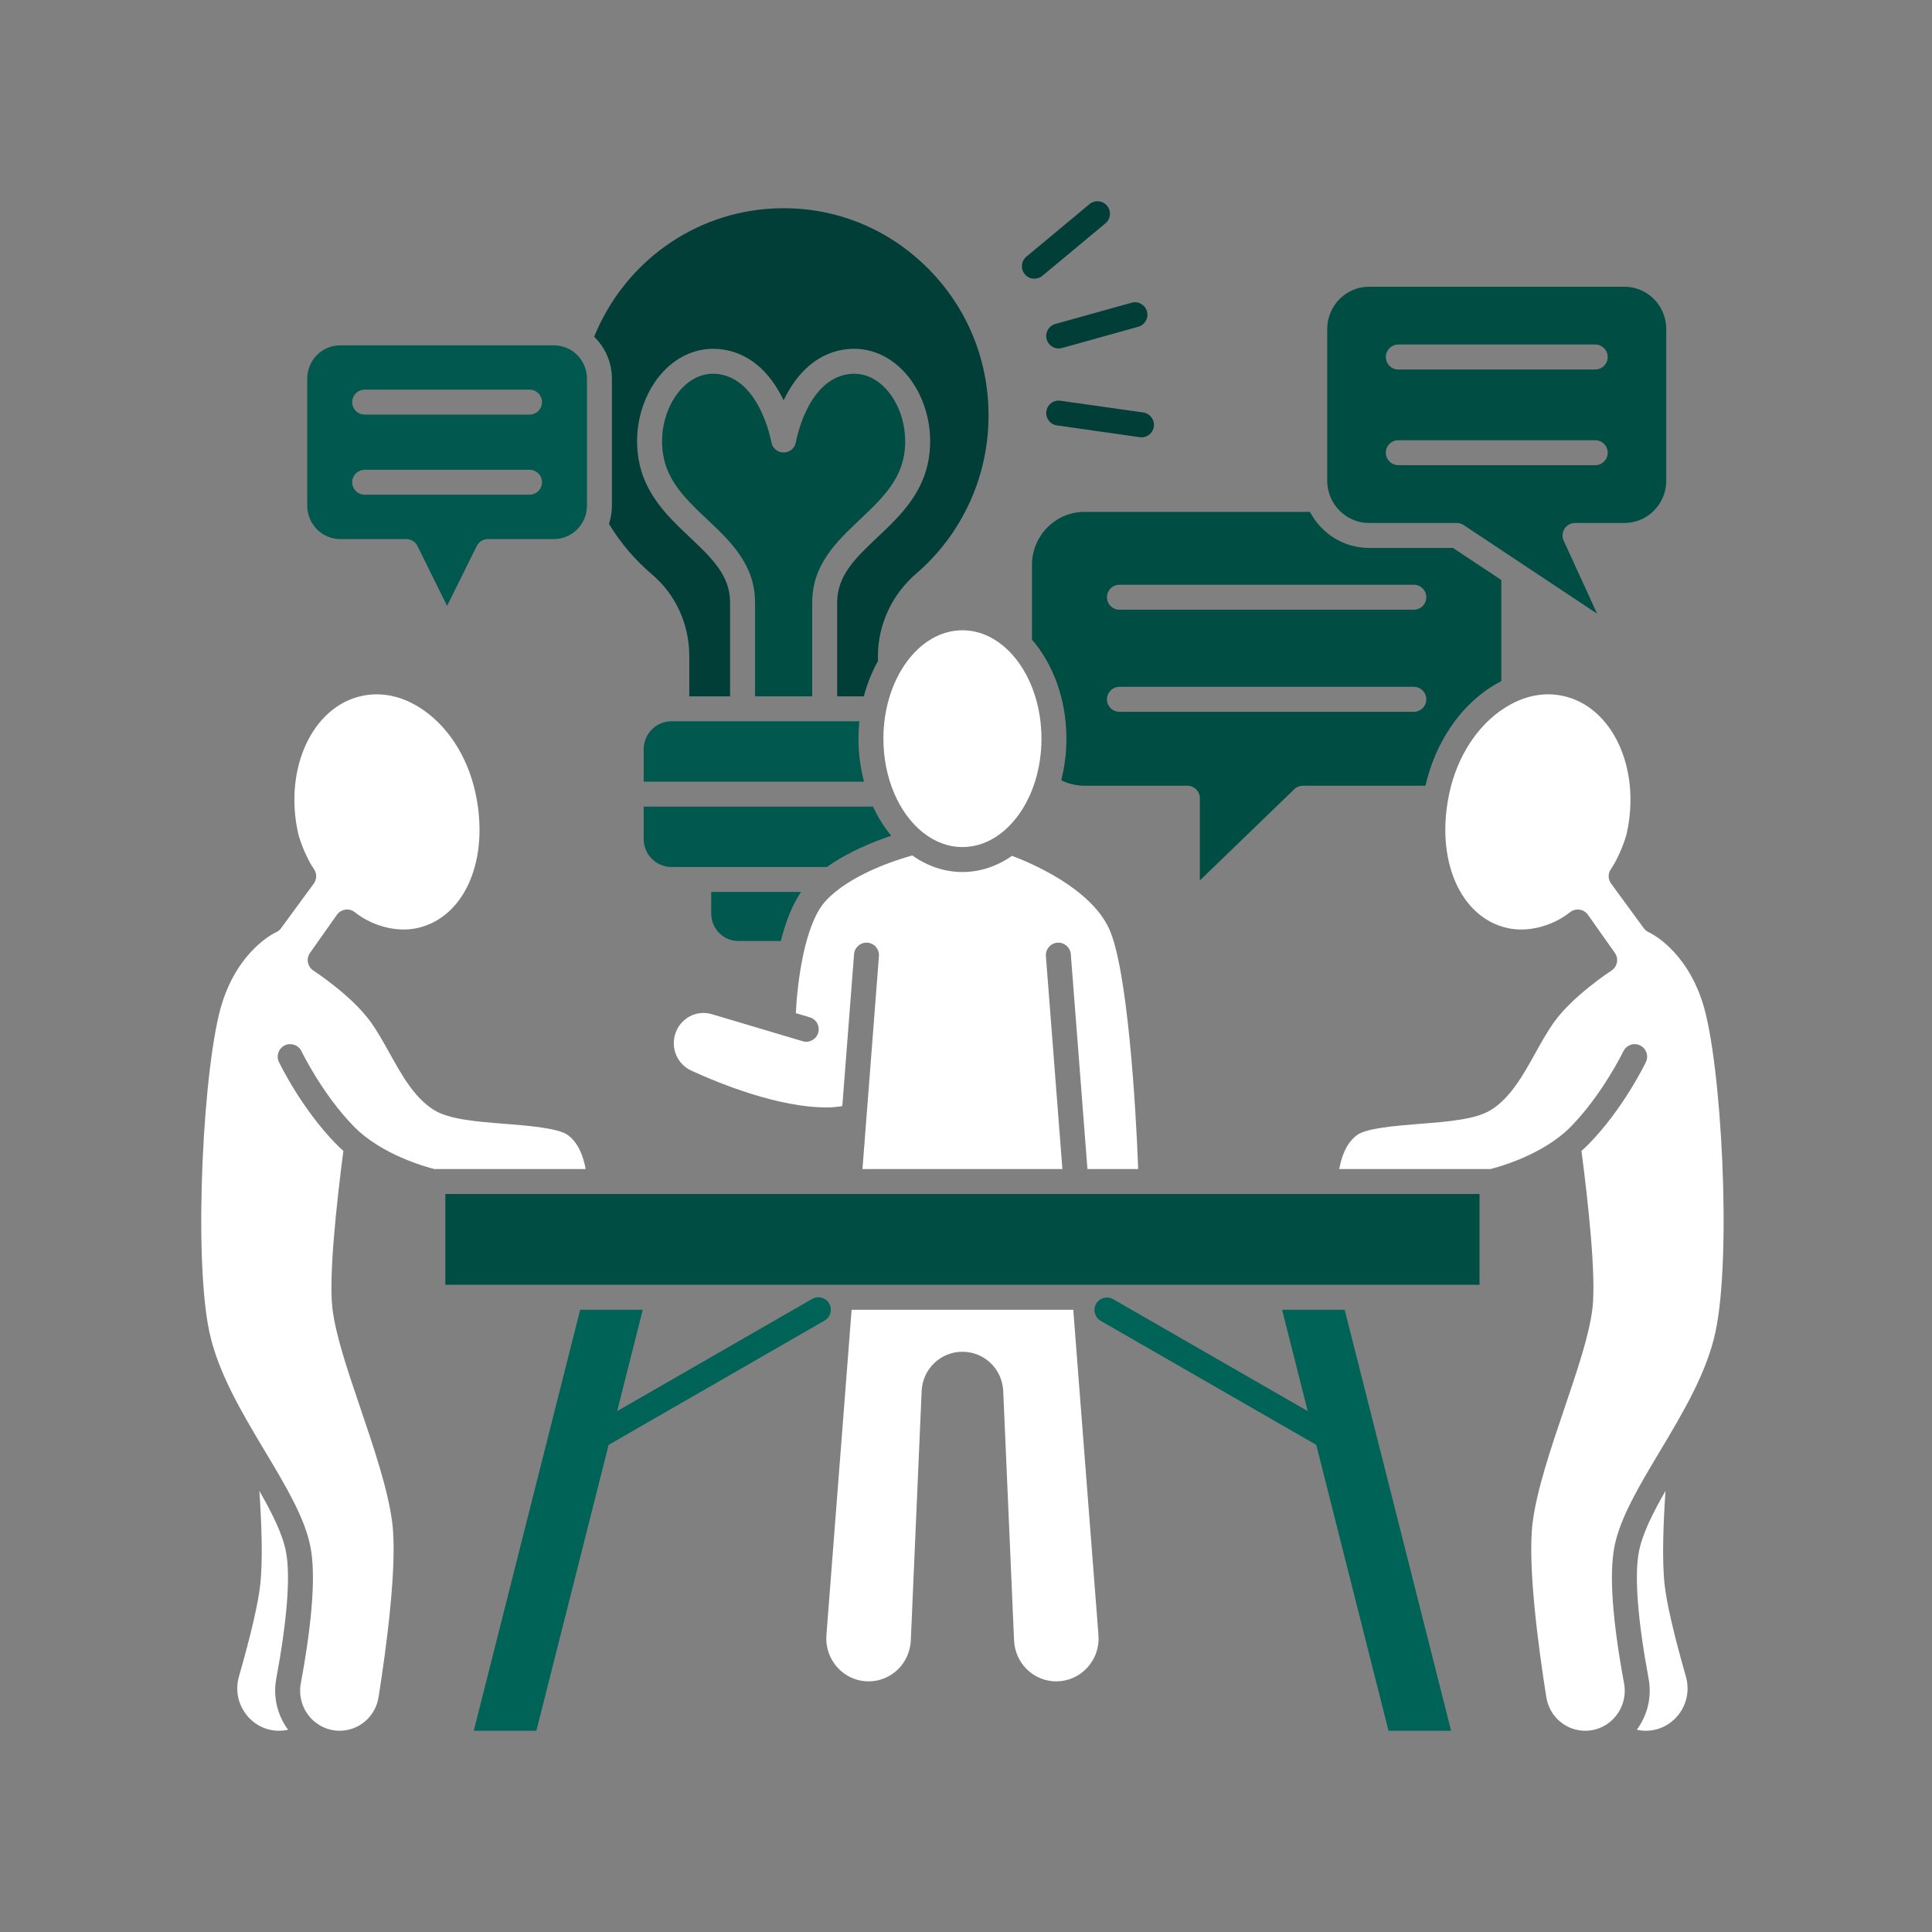 <svg width="48" height="48" viewBox="0 0 48 48" fill="none" xmlns="http://www.w3.org/2000/svg">
<rect x="0" y="0" width="48" height="48" fill="#808080" stroke="none"/>
<g id="On the Path of Venesh/Atom/Icon">
<g id="Vector">
<path d="M15.203 12.561C15.203 12.72 15.177 12.873 15.13 13.017C15.418 13.491 15.778 13.914 16.202 14.274C16.789 14.771 17.125 15.51 17.125 16.302V17.3H18.139V14.969C18.139 14.295 17.678 13.859 17.145 13.355C16.7 12.935 16.241 12.502 15.996 11.879C15.674 11.059 15.823 10.048 16.367 9.362C16.78 8.843 17.359 8.595 17.955 8.683C18.746 8.799 19.208 9.401 19.469 9.946C19.73 9.401 20.192 8.799 20.982 8.683C21.579 8.595 22.158 8.843 22.571 9.362C23.115 10.048 23.264 11.059 22.942 11.879C22.697 12.502 22.238 12.935 21.793 13.355C21.26 13.859 20.799 14.295 20.799 14.969V17.3H21.462C21.545 16.984 21.664 16.689 21.812 16.424V16.302C21.812 15.518 22.16 14.769 22.765 14.249C23.906 13.267 24.56 11.837 24.56 10.324C24.56 8.891 23.992 7.56 22.961 6.576C21.948 5.61 20.622 5.114 19.227 5.179C17.247 5.271 15.516 6.514 14.761 8.366C15.033 8.63 15.203 9 15.203 9.41V12.561Z" fill="#003E37"/>
<path d="M34.012 12.993H36.192C36.253 12.993 36.313 13.011 36.364 13.045L39.679 15.246L38.849 13.432C38.805 13.336 38.813 13.224 38.87 13.135C38.927 13.046 39.026 12.993 39.131 12.993H40.361C40.932 12.993 41.398 12.521 41.398 11.941V8.176C41.398 7.596 40.932 7.124 40.361 7.124H34.012C33.44 7.124 32.974 7.596 32.974 8.176V11.941C32.974 12.521 33.44 12.993 34.012 12.993ZM34.74 8.56H39.633C39.804 8.56 39.943 8.699 39.943 8.87C39.943 9.041 39.804 9.18 39.633 9.18H34.74C34.569 9.18 34.43 9.041 34.43 8.87C34.43 8.699 34.569 8.56 34.74 8.56ZM34.74 10.937H39.633C39.804 10.937 39.943 11.076 39.943 11.247C39.943 11.418 39.804 11.557 39.633 11.557H34.74C34.569 11.557 34.43 11.418 34.43 11.247C34.43 11.076 34.569 10.937 34.74 10.937Z" fill="#004D44"/>
<path d="M25.639 14.037V15.891C26.164 16.498 26.495 17.376 26.495 18.352C26.495 18.713 26.449 19.06 26.366 19.385C26.543 19.474 26.739 19.521 26.941 19.521H29.5C29.671 19.521 29.81 19.66 29.81 19.831V21.874L32.156 19.608C32.214 19.552 32.291 19.521 32.371 19.521H35.415C35.655 18.472 36.247 17.58 37.047 17.067C37.129 17.014 37.214 16.966 37.299 16.923V14.41L36.098 13.613H34.012C33.376 13.613 32.823 13.249 32.546 12.718H26.941C26.223 12.718 25.639 13.31 25.639 14.037ZM27.812 14.528H35.126C35.297 14.528 35.436 14.666 35.436 14.838C35.436 15.009 35.297 15.148 35.126 15.148H27.812C27.641 15.148 27.502 15.009 27.502 14.838C27.502 14.666 27.641 14.528 27.812 14.528ZM27.812 17.064H35.126C35.297 17.064 35.436 17.203 35.436 17.375C35.436 17.546 35.297 17.684 35.126 17.684H27.812C27.641 17.684 27.502 17.546 27.502 17.375C27.502 17.203 27.641 17.064 27.812 17.064Z" fill="#004D44"/>
<path d="M20.179 17.3V14.969C20.179 14.028 20.783 13.457 21.367 12.905C21.78 12.514 22.17 12.146 22.365 11.652C22.605 11.041 22.49 10.258 22.085 9.748C21.925 9.547 21.582 9.222 21.073 9.296C20.042 9.448 19.777 10.968 19.774 10.983C19.75 11.133 19.62 11.242 19.469 11.242C19.317 11.242 19.188 11.133 19.163 10.983C19.16 10.969 18.889 9.447 17.865 9.296C17.356 9.221 17.012 9.547 16.853 9.748C16.448 10.258 16.333 11.041 16.573 11.652C16.767 12.146 17.157 12.514 17.57 12.905C18.155 13.457 18.759 14.028 18.759 14.969V17.3H20.179Z" fill="#004D44"/>
<path d="M31.853 32.541L32.49 35.059L27.657 32.278C27.508 32.193 27.319 32.244 27.233 32.392C27.148 32.541 27.199 32.73 27.347 32.816L32.702 35.897L34.497 43H36.052L33.408 32.541H31.853Z" fill="#006357"/>
<path d="M41.356 39.365C41.289 38.754 41.326 37.818 41.379 37.041C41.061 37.595 40.802 38.111 40.718 38.553C40.603 39.149 40.687 40.239 40.959 41.705C41.042 42.154 40.935 42.612 40.665 42.975C40.738 42.991 40.813 43 40.889 43C41.215 43 41.515 42.849 41.713 42.587C41.916 42.318 41.978 41.977 41.885 41.651C41.586 40.605 41.408 39.835 41.356 39.365Z" fill="white"/>
<path d="M42.301 24.911C41.879 23.59 41.002 23.179 40.964 23.162C40.916 23.14 40.872 23.105 40.84 23.062L40.027 21.952C39.947 21.844 39.947 21.696 40.026 21.587C40.169 21.388 40.365 20.939 40.421 20.681C40.767 19.082 40.059 17.561 38.841 17.292C38.357 17.184 37.852 17.287 37.382 17.589C36.706 18.021 36.206 18.792 36.009 19.703C35.652 21.354 36.274 22.797 37.456 23.058C37.957 23.169 38.565 23.014 39.006 22.664C39.073 22.611 39.159 22.588 39.243 22.6C39.328 22.612 39.403 22.658 39.452 22.728L40.121 23.675C40.17 23.744 40.188 23.83 40.172 23.913C40.156 23.995 40.107 24.068 40.036 24.114C40.027 24.12 39.089 24.731 38.617 25.385C38.45 25.616 38.296 25.893 38.147 26.16C37.843 26.709 37.528 27.276 37.039 27.579C36.663 27.812 35.987 27.866 35.272 27.922C34.684 27.969 33.952 28.027 33.714 28.201C33.435 28.405 33.32 28.777 33.273 29.044H37.032C37.227 28.995 38.339 28.693 39.028 27.99C39.811 27.191 40.328 26.128 40.333 26.117C40.408 25.963 40.593 25.898 40.747 25.973C40.901 26.047 40.966 26.232 40.892 26.386C40.87 26.433 40.328 27.55 39.471 28.424C39.413 28.483 39.353 28.54 39.291 28.594C39.47 29.971 39.653 31.701 39.566 32.489C39.493 33.144 39.19 34.037 38.87 34.982C38.534 35.973 38.187 36.997 38.08 37.81C37.941 38.869 38.231 40.992 38.417 42.162C38.494 42.648 38.901 43 39.385 43C39.675 43 39.948 42.871 40.134 42.647C40.326 42.417 40.404 42.115 40.349 41.818C40.059 40.255 39.978 39.117 40.108 38.436C40.246 37.717 40.725 36.916 41.232 36.069C41.81 35.102 42.407 34.103 42.623 33.08C43.025 31.176 42.77 26.376 42.301 24.911Z" fill="white"/>
<path d="M6.864 41.705C7.136 40.239 7.22 39.149 7.105 38.553C7.021 38.111 6.761 37.595 6.444 37.041C6.497 37.818 6.534 38.754 6.466 39.365C6.415 39.835 6.237 40.604 5.937 41.651C5.844 41.977 5.907 42.318 6.11 42.587C6.308 42.85 6.608 43 6.934 43C7.01 43 7.085 42.991 7.158 42.975C6.888 42.612 6.781 42.155 6.864 41.705Z" fill="white"/>
<path d="M7.076 25.972C7.23 25.898 7.415 25.963 7.49 26.117C7.495 26.128 8.011 27.191 8.795 27.99C9.483 28.693 10.595 28.995 10.791 29.044H14.55C14.503 28.778 14.388 28.405 14.109 28.201C13.87 28.027 13.139 27.969 12.551 27.922C11.836 27.866 11.16 27.812 10.784 27.579C10.295 27.276 9.98 26.709 9.676 26.16C9.527 25.893 9.373 25.616 9.206 25.385C8.732 24.729 7.796 24.12 7.787 24.114C7.716 24.068 7.667 23.996 7.651 23.913C7.634 23.83 7.653 23.744 7.702 23.675L8.37 22.728C8.419 22.658 8.495 22.612 8.58 22.6C8.664 22.588 8.75 22.611 8.816 22.664C9.257 23.014 9.866 23.169 10.366 23.058C11.549 22.797 12.171 21.354 11.813 19.703C11.616 18.792 11.116 18.021 10.441 17.589C9.971 17.287 9.466 17.185 8.981 17.292C7.764 17.561 7.055 19.082 7.402 20.681C7.457 20.939 7.653 21.388 7.797 21.587C7.876 21.696 7.875 21.844 7.796 21.952L6.982 23.062C6.95 23.107 6.907 23.141 6.857 23.163C6.821 23.179 5.943 23.59 5.521 24.911C5.053 26.376 4.798 31.176 5.199 33.08C5.415 34.103 6.013 35.102 6.591 36.069C7.098 36.916 7.577 37.717 7.714 38.436C7.845 39.117 7.764 40.255 7.474 41.818C7.419 42.115 7.497 42.417 7.688 42.647C7.875 42.871 8.148 43 8.437 43C8.922 43 9.329 42.648 9.406 42.162C9.591 40.992 9.882 38.87 9.743 37.811C9.636 36.997 9.289 35.973 8.953 34.982C8.632 34.037 8.33 33.144 8.257 32.489C8.17 31.701 8.352 29.971 8.531 28.594C8.47 28.54 8.409 28.483 8.352 28.424C7.495 27.55 6.953 26.433 6.93 26.386C6.856 26.232 6.921 26.047 7.076 25.972Z" fill="white"/>
<path d="M26.665 32.541H21.158L20.532 40.623C20.509 40.926 20.609 41.215 20.814 41.437C21.014 41.653 21.286 41.773 21.58 41.773C22.143 41.773 22.604 41.325 22.629 40.754L22.898 34.562C22.921 34.013 23.367 33.584 23.911 33.584C24.456 33.584 24.901 34.013 24.925 34.562L25.194 40.754C25.218 41.325 25.679 41.773 26.243 41.773C26.536 41.773 26.808 41.653 27.009 41.437C27.214 41.215 27.314 40.926 27.291 40.623L26.665 32.541Z" fill="white"/>
<path d="M26.004 8.431C26.043 8.568 26.167 8.658 26.303 8.658C26.33 8.658 26.358 8.654 26.386 8.646L28.28 8.118C28.445 8.072 28.542 7.901 28.496 7.736C28.45 7.571 28.279 7.474 28.114 7.521L26.22 8.049C26.055 8.095 25.958 8.266 26.004 8.431Z" fill="#003E37"/>
<path d="M20.601 32.386C20.515 32.238 20.326 32.186 20.177 32.272L15.333 35.059L15.969 32.541H14.414L11.771 43H13.326L15.121 35.897L20.486 32.809C20.635 32.724 20.686 32.534 20.601 32.386Z" fill="#006357"/>
<path d="M11.065 29.664H36.758V31.92H11.065V29.664Z" fill="#004D44"/>
<path d="M26.347 9.956C26.177 9.931 26.02 10.049 25.996 10.219C25.972 10.388 26.09 10.545 26.259 10.569L28.317 10.862C28.331 10.864 28.346 10.866 28.361 10.866C28.512 10.866 28.645 10.754 28.667 10.599C28.691 10.43 28.573 10.273 28.404 10.248L26.347 9.956Z" fill="#003E37"/>
<path d="M25.699 6.924C25.769 6.924 25.839 6.901 25.897 6.853L27.465 5.548C27.596 5.439 27.614 5.243 27.505 5.112C27.395 4.98 27.2 4.962 27.068 5.072L25.501 6.376C25.369 6.485 25.351 6.681 25.461 6.813C25.522 6.886 25.61 6.924 25.699 6.924Z" fill="#003E37"/>
<path fill-rule="evenodd" clip-rule="evenodd" d="M8.45 13.392H10.093C10.211 13.392 10.318 13.459 10.371 13.564L11.108 15.053L11.845 13.564C11.897 13.459 12.005 13.392 12.123 13.392H13.765C14.216 13.392 14.583 13.019 14.583 12.561V9.41C14.583 8.952 14.216 8.58 13.765 8.58H8.45C7.999 8.58 7.633 8.952 7.633 9.41V12.561C7.633 13.019 7.999 13.392 8.45 13.392ZM13.156 9.681H9.06C8.889 9.681 8.75 9.819 8.75 9.991C8.75 10.162 8.889 10.301 9.06 10.301H13.156C13.327 10.301 13.466 10.162 13.466 9.991C13.466 9.819 13.327 9.681 13.156 9.681ZM13.156 11.671H9.06C8.889 11.671 8.75 11.81 8.75 11.981C8.75 12.152 8.889 12.291 9.06 12.291H13.156C13.327 12.291 13.466 12.152 13.466 11.981C13.466 11.81 13.327 11.671 13.156 11.671Z" fill="#00584E"/>
<path d="M26.27 23.421C26.441 23.408 26.59 23.536 26.604 23.706L27.017 29.044H28.278C28.22 27.456 28.009 24.049 27.553 23.069C27.084 22.059 25.611 21.439 25.144 21.263C24.777 21.519 24.357 21.665 23.911 21.665C23.46 21.665 23.035 21.515 22.666 21.253C22.276 21.362 21.118 21.726 20.514 22.383C19.983 22.96 19.808 24.424 19.772 25.171L20.119 25.275C20.284 25.323 20.377 25.496 20.328 25.66C20.279 25.824 20.106 25.918 19.942 25.869L17.686 25.197C17.305 25.084 16.907 25.294 16.78 25.676C16.658 26.043 16.827 26.439 17.173 26.598C17.919 26.94 19.349 27.514 20.538 27.514C20.668 27.514 20.798 27.501 20.927 27.48L21.219 23.706C21.232 23.536 21.381 23.408 21.552 23.421C21.723 23.434 21.851 23.584 21.837 23.754L21.428 29.044H26.395L25.985 23.754C25.972 23.584 26.1 23.434 26.27 23.421Z" fill="white"/>
<path d="M21.948 18.352C21.948 19.338 22.337 20.202 22.915 20.671C22.924 20.678 22.933 20.684 22.941 20.691C23.227 20.916 23.558 21.045 23.911 21.045C24.994 21.045 25.875 19.837 25.875 18.352C25.875 16.867 24.994 15.659 23.911 15.659C22.829 15.659 21.948 16.867 21.948 18.352Z" fill="white"/>
<path d="M15.992 20.841C15.992 21.227 16.3 21.54 16.679 21.54H20.545C21.076 21.16 21.709 20.908 22.143 20.764C21.967 20.551 21.814 20.308 21.689 20.04H15.992V20.841Z" fill="#00584E"/>
<path d="M18.34 23.378H19.4C19.512 22.932 19.672 22.493 19.902 22.16H17.67V22.698C17.67 23.073 17.971 23.378 18.34 23.378Z" fill="#00584E"/>
<path d="M15.992 18.618V19.42H21.466C21.377 19.084 21.328 18.726 21.328 18.352C21.328 18.205 21.336 18.061 21.35 17.92H16.679C16.3 17.92 15.992 18.233 15.992 18.618Z" fill="#00584E"/>
</g>
</g>
</svg>
